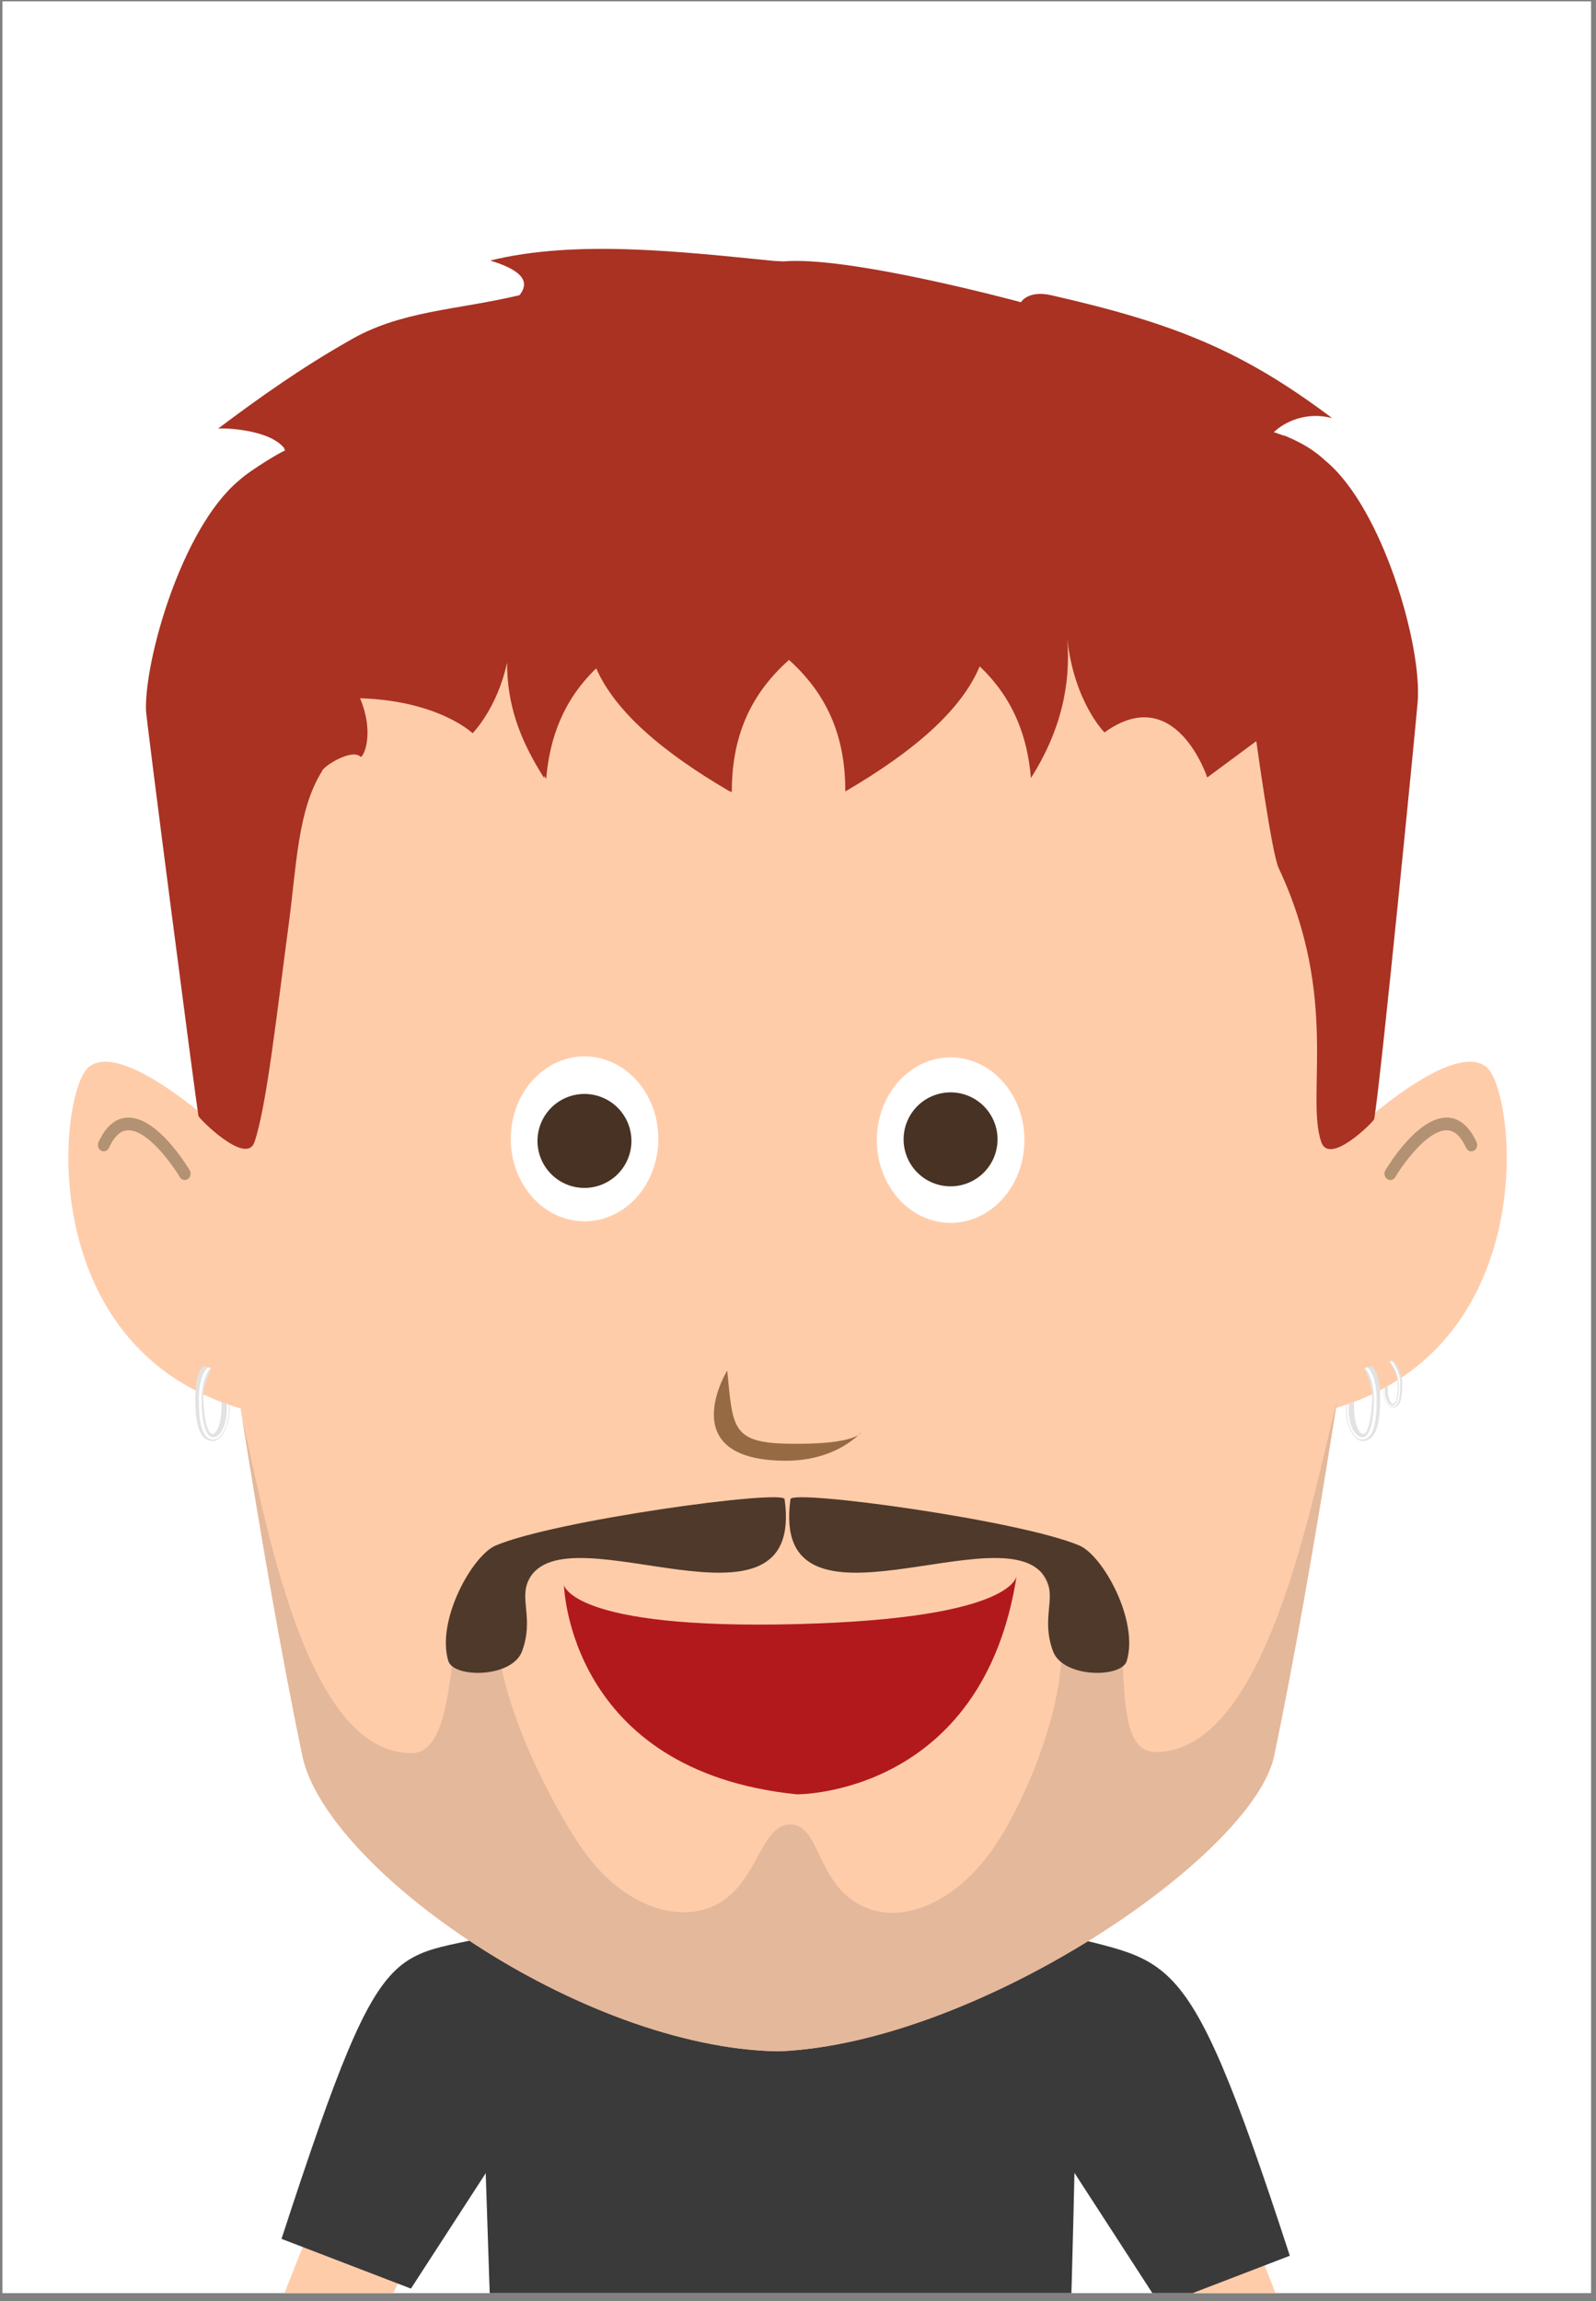 <svg xmlns="http://www.w3.org/2000/svg" xml:space="preserve" style="fill-rule:evenodd;clip-rule:evenodd;stroke-linejoin:round;stroke-miterlimit:2" viewBox="0 0 179 258"><rect x="0" y="0" width="179" height="258" fill="#808080" stroke="none"/><path id="selection-card-andreas" d="M.27.155h178.175v256.937H.27z" style="fill:#fff"/><clipPath id="_clip1"><path id="selection-card-andreas1" d="M.27.155h178.175v256.937H.27z"/></clipPath><g clip-path="url(#_clip1)"><g id="luca"><path d="M111.629 223.107c7.67 11.352 18.667 30.068 32.939 64.823l5.083 3.032 2.187-5.951s-12.795-53.783-34.765-69.374l-5.444 7.47Z" style="fill:#fca;fill-rule:nonzero"/><path d="m144.659 252.903-14.515 5.576-11.402-17.588-3.845-25.254c16.557 5.499 17.17-1.375 29.762 37.266Z" style="fill:#3a3a3a"/><path d="M63.333 223.107c-7.67 11.352-18.666 30.068-32.939 64.823l-5.082 3.032-2.188-5.951s12.796-53.783 34.765-69.374l5.444 7.47Z" style="fill:#fca;fill-rule:nonzero"/><path d="m31.574 251.009 14.515 5.576 10.174-15.694 3.845-25.254c-16.557 5.499-15.942-3.268-28.534 35.372Z" style="fill:#3a3a3a"/><path d="m118.728 301.114-62.534-1.389c0-11.232-.53-19.231-1.777-57.876l5.502-30.33 29.556.366 25.569-.366 5.502 30.33c-.835 38.226-1.818 46.945-1.818 59.265Z" style="fill:#3a3a3a"/><path d="M150.486 128.014s12.046-11.653 16.19-8.414c3.439 2.689 6.559 32.488-18.328 38.67l2.138-30.256Z" style="fill:#fca;fill-rule:nonzero"/><path d="M155.978 132.297a.65.65 0 0 0 .505-.323c.901-1.505 3.698-5.382 5.871-5.248.814.05 1.493.692 2.075 1.96.161.351.555.496.878.321.325-.175.457-.602.296-.953-.799-1.742-1.868-2.668-3.177-2.748-3.31-.202-6.67 5.271-7.043 5.896-.197.33-.11.769.193.983a.623.623 0 0 0 .402.112Z" style="fill:#b29272;fill-rule:nonzero"/><path d="M152.977 153.39s.99 1.895.926 3.493c-.073 1.815-.394 3.881-1.025 3.881-.492 0-1.015-1.207-1.015-2.983 0-.176-.005-.589-.005-.589l-.906.323s-.014.284-.014.378c0 1.946.899 3.664 1.879 3.664 1.834 0 1.973-2.871 1.973-4.818 0-1.473-.22-3.053-.936-3.548-.144-.099-.733.241-.877.199Z" style="fill:#e2e2e2"/><clipPath id="_clip2"><path d="M152.977 153.39s.99 1.895.926 3.493c-.073 1.815-.394 3.881-1.025 3.881-.492 0-1.015-1.207-1.015-2.983 0-.176-.005-.589-.005-.589l-.906.323s-.014.284-.014.378c0 1.946.899 3.664 1.879 3.664 1.834 0 1.973-2.871 1.973-4.818 0-1.473-.22-3.053-.936-3.548-.144-.099-.733.241-.877.199Z"/></clipPath><g clip-path="url(#_clip2)"><path d="M152.999 153.298s1.089.938 1.089 3.569c0 1.74-.26 4.269-1.29 4.269-.851 0-1.535-1.413-1.535-3.152 0-.171-.005-.576-.005-.576l-.219.078s-.013.278-.013.369c0 1.906.803 3.541 1.735 3.541 1.491 0 1.639-2.63 1.639-4.535 0-1.518-.402-3.131-1.082-3.593-.096-.065-.218.061-.319.03Z" style="fill:#fff"/></g><path d="M155.762 152.664s1.012 1.211 1.012 2.56c0 1.527-.218 2.146-.567 2.146-.272 0-.561-.667-.561-1.65l-.003-.325-.504.276s-.004.059-.004.111c0 1.077.497 2.027 1.039 2.027 1.013 0 1.091-1.342 1.091-2.664 0-1.06-.622-2.317-1.018-2.591-.08-.055-.406.134-.485.11Z" style="fill:#e2e2e2"/><clipPath id="_clip3"><path d="M155.762 152.664s1.012 1.211 1.012 2.56c0 1.527-.218 2.146-.567 2.146-.272 0-.561-.667-.561-1.65l-.003-.325-.504.276s-.004.059-.004.111c0 1.077.497 2.027 1.039 2.027 1.013 0 1.091-1.342 1.091-2.664 0-1.06-.622-2.317-1.018-2.591-.08-.055-.406.134-.485.11Z"/></clipPath><g clip-path="url(#_clip3)"><path d="M155.83 152.561s.989 1.071 1.046 2.654c.044 1.2-.143 2.361-.713 2.361-.471 0-.849-.781-.849-1.743l-.002-.318-.121.042s-.008.154-.008.205c0 1.053.444 1.957.96 1.957.824 0 .906-1.285.906-2.507 0-1.222-.667-2.413-1.043-2.668-.053-.036-.121.034-.176.017Z" style="fill:#fff"/></g><path d="M26.167 128.014s-12.046-11.653-16.19-8.414c-3.44 2.689-6.56 32.488 18.327 38.67l-2.137-30.256Z" style="fill:#fca;fill-rule:nonzero"/><path d="M20.675 132.297a.646.646 0 0 1-.505-.323c-.901-1.505-3.699-5.382-5.871-5.248-.814.05-1.493.692-2.075 1.96-.162.351-.555.496-.879.321-.324-.175-.456-.602-.295-.953.798-1.742 1.868-2.668 3.176-2.748 3.31-.202 6.67 5.271 7.043 5.896a.746.746 0 0 1-.193.983.621.621 0 0 1-.401.112Z" style="fill:#b29272;fill-rule:nonzero"/><path d="M23.72 153.39s-.99 1.895-.926 3.493c.074 1.815.394 3.881 1.025 3.881.493 0 1.015-1.207 1.015-2.983 0-.176.005-.589.005-.589l.906.323s.014.284.014.378c0 1.946-.898 3.664-1.879 3.664-1.834 0-1.973-2.871-1.973-4.818 0-1.473.22-3.053.936-3.548.144-.099.734.241.877.199Z" style="fill:#e2e2e2"/><clipPath id="_clip4"><path d="M23.72 153.39s-.99 1.895-.926 3.493c.074 1.815.394 3.881 1.025 3.881.493 0 1.015-1.207 1.015-2.983 0-.176.005-.589.005-.589l.906.323s.014.284.014.378c0 1.946-.898 3.664-1.879 3.664-1.834 0-1.973-2.871-1.973-4.818 0-1.473.22-3.053.936-3.548.144-.099.734.241.877.199Z"/></clipPath><g clip-path="url(#_clip4)"><path d="M23.698 153.298s-1.089.938-1.089 3.569c0 1.74.26 4.269 1.291 4.269.85 0 1.534-1.413 1.534-3.152 0-.171.005-.576.005-.576l.219.078s.014.278.014.369c0 1.906-.804 3.541-1.736 3.541-1.491 0-1.639-2.63-1.639-4.535 0-1.518.402-3.131 1.083-3.593.096-.065.218.061.318.03Z" style="fill:#fff"/></g><path d="M87.268 229.985c-22.12-.4-50.711-20.501-53.353-33.137-4.611-22.05-9.292-53.9-11.632-70.62-.038-.274 1.4-.22 1.368-.486-.779-6.427-1.294-10.789-1.294-10.789l7.259-26.54 15.669-20.218 43.346 1.614 40.809-2.597 20.796 26.454 3.942 22.387s.619 3.178-.155 10.126c-.054.488.199 2.145.127 2.659-2.367 16.835-6.803 46.745-11.25 68.01-2.338 11.183-33.301 32.285-55.632 33.137Z" style="fill:#fca"/><clipPath id="_clip5"><path d="M87.268 229.985c-22.12-.4-50.711-20.501-53.353-33.137-4.611-22.05-9.292-53.9-11.632-70.62-.038-.274 1.4-.22 1.368-.486-.779-6.427-1.294-10.789-1.294-10.789l7.259-26.54 15.669-20.218 43.346 1.614 40.809-2.597 20.796 26.454 3.942 22.387s.619 3.178-.155 10.126c-.054.488.199 2.145.127 2.659-2.367 16.835-6.803 46.745-11.25 68.01-2.338 11.183-33.301 32.285-55.632 33.137Z"/></clipPath><g clip-path="url(#_clip5)"><path d="M88.32 231.945c-.07.191-.142.289-.214.283-.072.006-.143-.092-.213-.283-5.506-.058-15.94-3.901-20.392-4.073-40.292-1.553-37.669-52.452-41.364-72.932 2.86 9.851 6.813 41.611 20.002 41.611 6.52 0 2.884-20.961 9.178-22.664 7.185-1.943 12.092-5.039 2.89 2.611-6.963 5.789 2.989 24.867 7.024 30.692 4.035 5.825 9.494 8.105 13.759 6.88 6.021-1.729 5.977-9.532 9.661-9.521 3.563.011 2.824 7.481 9.011 9.521 4.215 1.39 9.725-1.055 13.76-6.88 4.034-5.825 10.445-20.892 6.337-28.961-4.109-8.069-2.931-6.663 3.728-3.82 7.465 3.186 1.612 22.014 8.132 22.014 13.189 0 18.037-31.632 20.897-41.483-3.695 20.48-1.19 69.579-41.482 71.131-4.451.172-14.768 5.816-20.275 5.874-.07.191-.141.289-.213.283-.072.006-.143-.092-.213-.283h-.013Z" style="fill:#e4b89b"/></g><path d="M50.278 186.21c-1.366-4.553 2.703-11.819 5.306-12.93 6.659-2.842 32.259-6.322 32.414-5.204 2.366 17.099-24.576.955-28.685 9.024-1.113 2.185.587 4.365-.758 8.02-1.111 3.023-7.692 3.039-8.277 1.09Z" style="fill:#4f392a"/><path d="M126.374 186.21c1.367-4.553-2.702-11.819-5.306-12.93-6.659-2.842-32.258-6.322-32.413-5.204-2.366 17.099 24.576.955 28.685 9.024 1.112 2.185-.587 4.365.757 8.02 1.112 3.023 7.693 3.039 8.277 1.09Z" style="fill:#4f392a"/><path d="M81.561 153.653s-6.192 10.114 6.608 10.114c5.754 0 8.419-3.201 8.419-3.201s-.42 1.423-8.144 1.297c-6.424-.105-6.247-1.817-6.883-8.21Z" style="fill:#966a43"/><path d="M32.059 50.499c-1.536-2.454-7.278-2.53-7.601-2.443 4.664-3.508 9.442-6.875 14.584-9.792 5.793-3.454 12.068-3.466 19.22-5.167 1.37-1.696-.117-2.928-3.29-3.886 9.597-2.357 21.22-1.017 31.854.045.343.014.683.032 1.018.052 7.424-.655 26.661 4.577 26.661 4.577s.777-1.38 3.383-.788c13.759 3.127 21.4 6.17 31.521 13.781-2.998-.805-5.492.53-6.565 1.603.09-.069 1.04.373 1.318.392 1.946.83 3.196 1.58 4.553 2.835 6.385 5.331 10.822 20.787 10.281 27.047-.287 3.319-4.109 42.203-4.868 46.707-.046.272-5.012 5.269-5.938 2.588-1.785-5.168 2.068-16.178-4.79-30.748-.767-1.628-2.497-14.209-2.497-14.209l-5.504 4.074s-3.536-10.821-11.522-5.052c0 0-3.415-3.374-4.185-10.56.452 5.326-.803 10.557-4.068 15.674-.391-4.643-1.955-8.924-5.747-12.518-2.071 4.971-7.502 9.603-15.069 14.019.004-5.405-1.532-10.451-6.317-14.741-4.863 4.309-6.42 9.388-6.416 14.831l-.23-.135v.045c-7.456-4.351-12.837-8.911-14.976-13.799-3.693 3.566-5.224 7.8-5.611 12.387l-.208-.331-.022.242c-2.834-4.442-4.153-8.332-4.157-12.933-1.124 5.165-3.865 7.909-3.865 7.909s-3.78-3.644-12.622-3.922c1.716 4.104.293 6.808.038 6.553-.952-.952-4.211 1.084-4.318 1.648-2.716 4.331-2.856 10.648-3.701 16.976-1.361 10.198-2.506 20.653-3.866 24.59-.926 2.681-6.235-2.659-6.281-2.931-.331-1.966-5.946-45.122-5.885-45.521-.143-5.718 4.031-20.383 10.416-25.714 1.356-1.255 5.092-3.435 5.182-3.366-.183-.349-.136-.332.09-.019Zm56.29 23.323-.002.007.003.002.014-.007-.015-.002Z" style="fill:#a93223"/><path d="M73.775 128.81c-.557 5.068-4.687 8.672-9.223 8.05-4.537-.623-7.763-5.236-7.206-10.304.557-5.067 4.687-8.67 9.223-8.049 4.537.623 7.763 5.236 7.206 10.303Z" style="fill:#fff;fill-rule:nonzero"/><path d="M70.788 128.471a5.267 5.267 0 1 1-10.454-1.284 5.267 5.267 0 0 1 10.454 1.284Z" style="fill:#473224;fill-rule:nonzero"/><path d="M114.832 128.955c-.556 5.085-4.686 8.701-9.222 8.077-4.537-.624-7.763-5.253-7.206-10.338.557-5.085 4.686-8.701 9.223-8.077 4.536.625 7.763 5.254 7.205 10.338Z" style="fill:#fff;fill-rule:nonzero"/><path d="M111.846 128.325a5.267 5.267 0 1 1-10.455-1.283 5.267 5.267 0 0 1 10.455 1.283Z" style="fill:#473224;fill-rule:nonzero"/><path d="M63.251 177.696s.469 20.871 26.134 23.475c0 0 20.909.181 24.666-24.673 0 0 .421 4.96-24.773 5.589-25.193.63-26.027-4.391-26.027-4.391Z" style="fill:#b2191d;fill-rule:nonzero"/></g></g></svg>